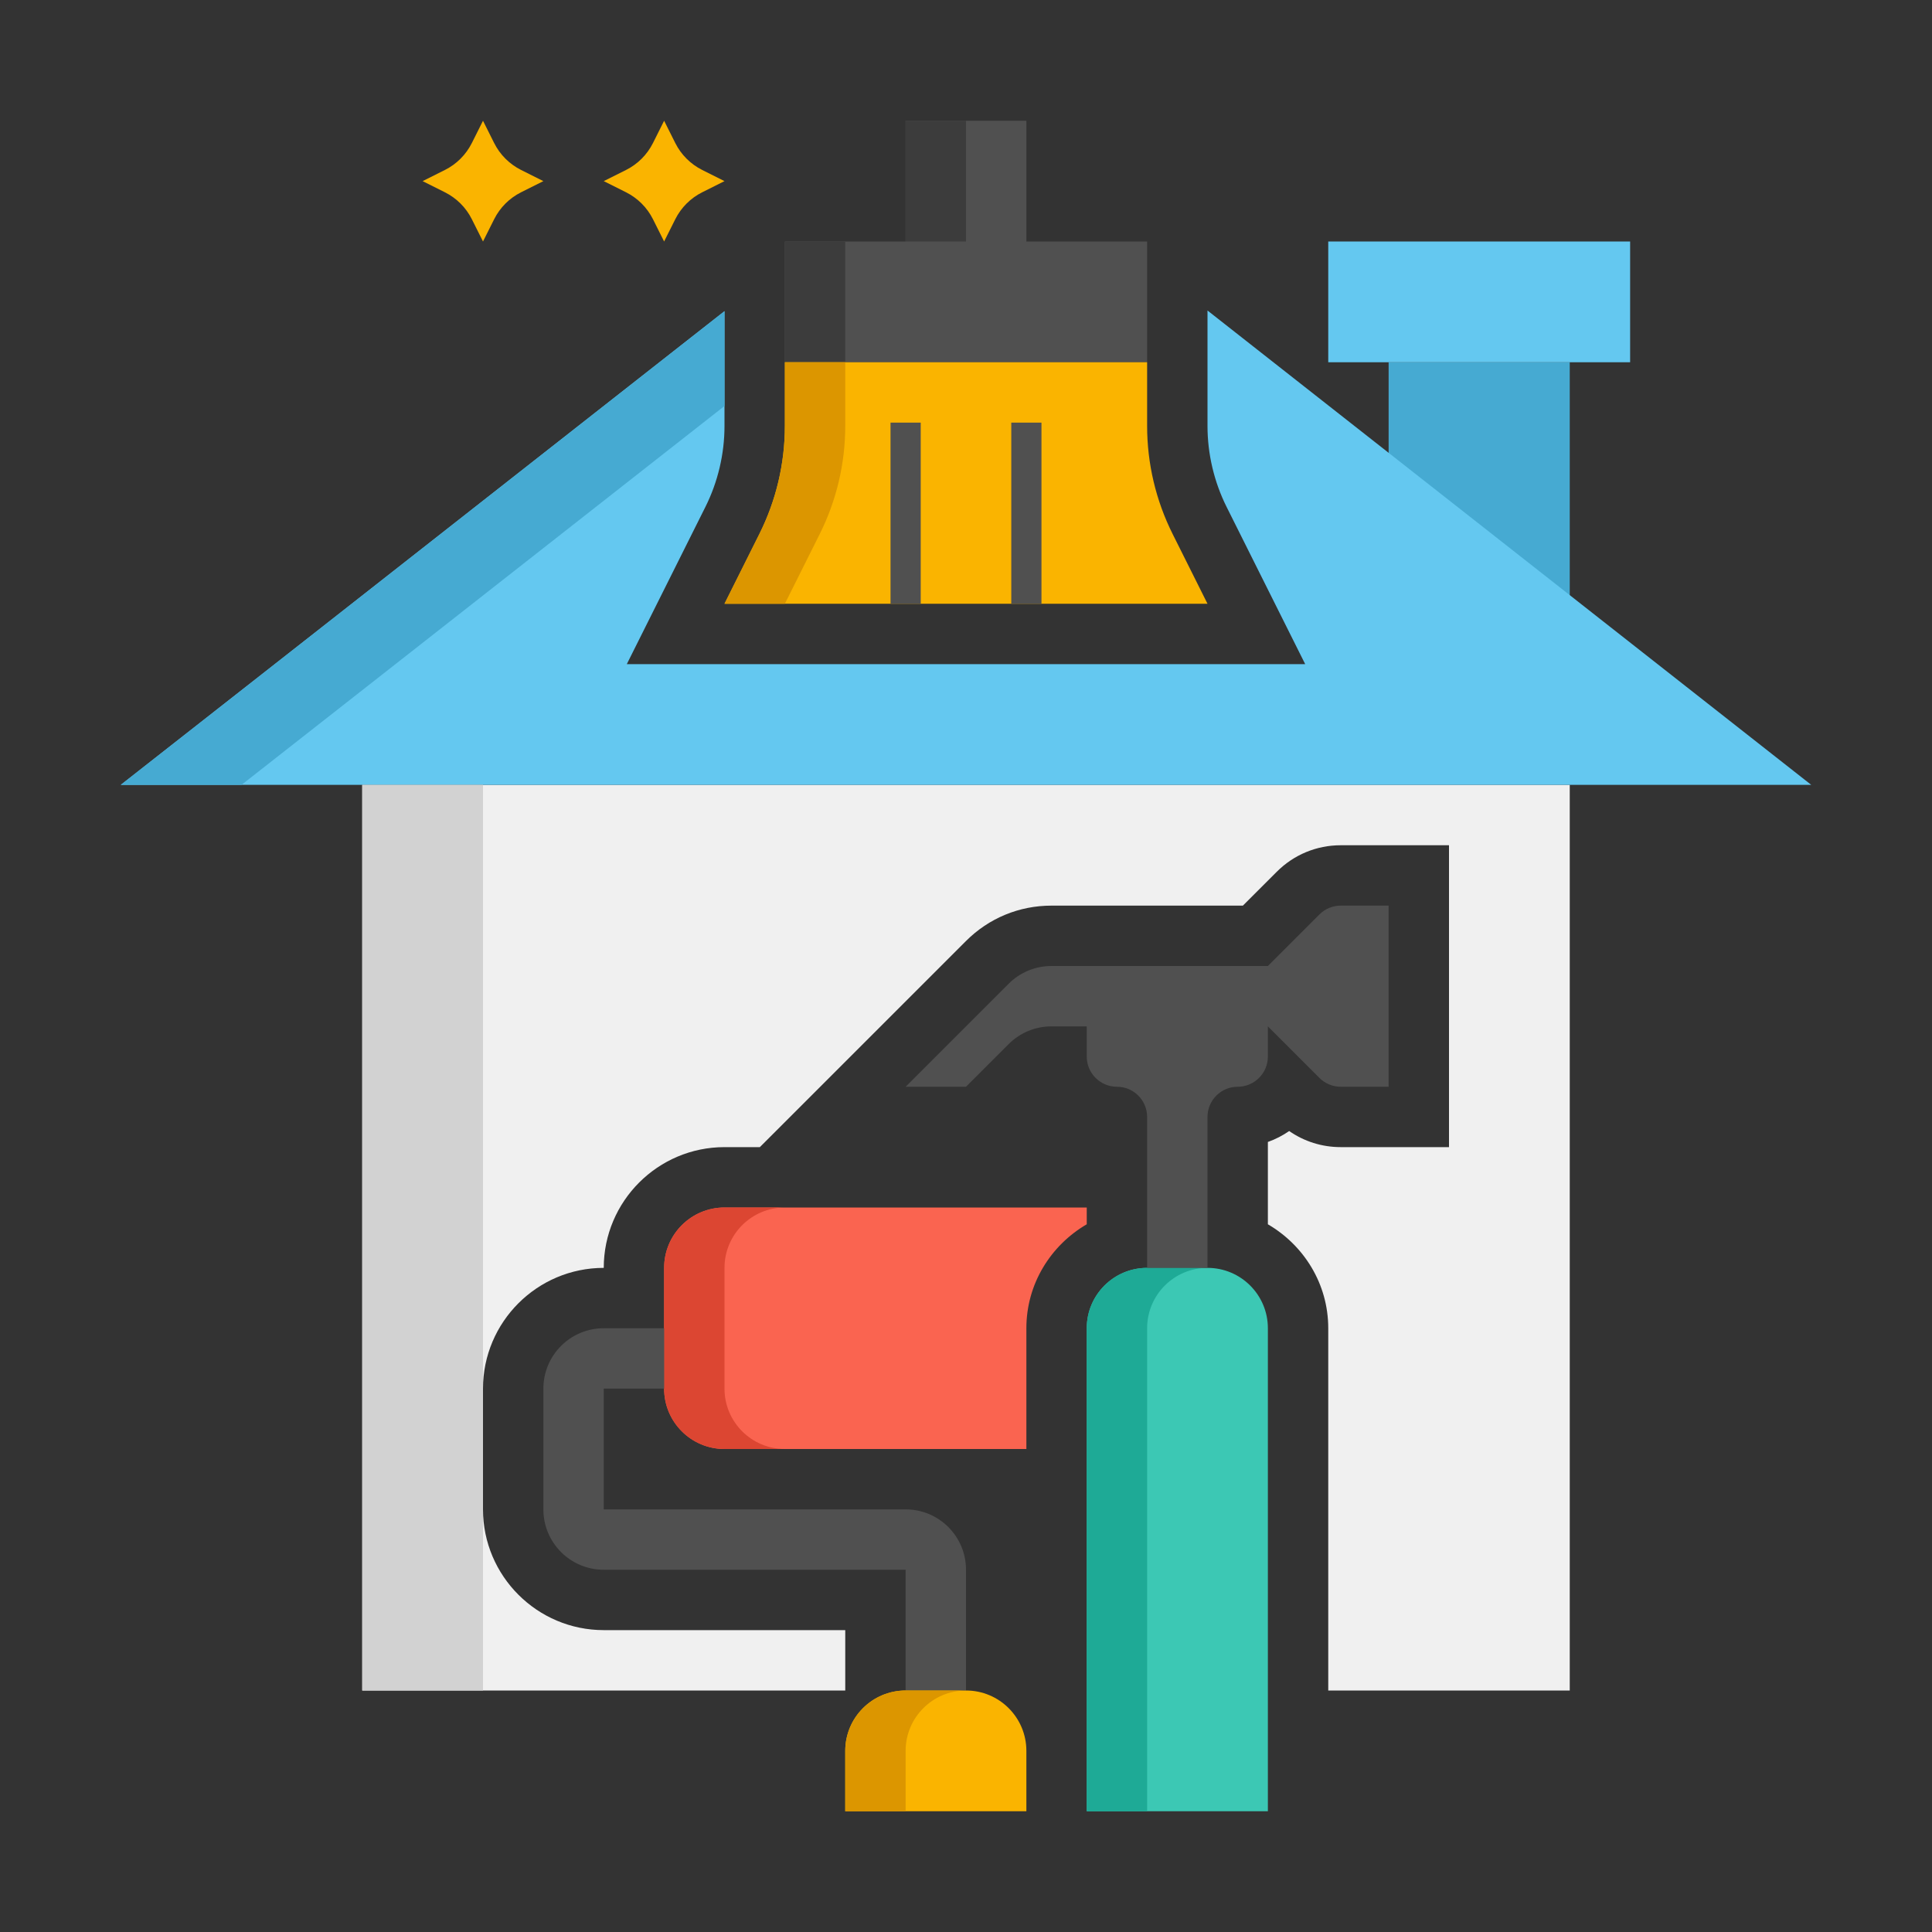 <svg enable-background="new 0 0 64 64" height="512" viewBox="0 0 64 64" width="512" xmlns="http://www.w3.org/2000/svg"><rect x="0" y="0" width="64" height="64" fill="#333333" stroke="none"/><g id="Icons"><g><g><path d="m12 26v30h16v-2h-8c-2.206 0-4-1.794-4-4v-4c0-2.206 1.794-4 4-4 0-2.206 1.794-4 4-4h1.171l6.829-6.828c.755-.756 1.76-1.172 2.829-1.172h6.343l1.122-1.121c.565-.566 1.319-.879 2.12-.879h3.586v10h-3.586c-.62 0-1.21-.187-1.708-.533-.216.15-.453.272-.706.362v2.727c1.19.694 2 1.97 2 3.444v12h8v-30z" fill="#f0f0f0"/></g><g><path d="m46 12h6v12h-6z" fill="#46aad2"/></g><g><path d="m44 8h10v4h-10z" fill="#64c8f0"/></g><g><path d="m40 10.286v3.714.111c0 .927.219 1.854.634 2.684l2.602 5.205h-22.472l2.602-5.205c.415-.829.634-1.757.634-2.684v-.111-3.692c-8.276 6.501-20 15.692-20 15.692h56z" fill="#64c8f0"/></g><g><path d="m24 10.308c-8.276 6.501-20 15.692-20 15.692h4s8.401-6.586 16-12.551z" fill="#46aad2"/></g><g><path d="m22 4-.369.737c-.194.387-.507.701-.894.894l-.737.369.737.369c.387.194.701.507.894.894l.369.737.369-.737c.194-.387.507-.701.894-.894l.737-.369-.737-.369c-.387-.194-.701-.507-.894-.894z" fill="#fab400"/></g><g><path d="m16 4-.369.737c-.194.387-.507.701-.894.894l-.737.369.737.369c.387.194.701.507.894.894l.369.737.369-.737c.194-.387.507-.701.894-.894l.737-.369-.737-.369c-.387-.194-.701-.507-.894-.894z" fill="#fab400"/></g><g><path d="m12 26h4v30h-4z" fill="#d2d2d2"/></g><g><path d="m34 44c0-1.474.81-2.75 2-3.444v-.556h-12c-1.105 0-2 .895-2 2v4c0 1.105.895 2 2 2h10z" fill="#fa6450"/></g><g><path d="m24 46v-4c0-1.105.895-2 2-2h-2c-1.105 0-2 .895-2 2v4c0 1.105.895 2 2 2h2c-1.105 0-2-.895-2-2z" fill="#dc4632"/></g><path d="m30 50h-10v-4h2v-2h-2c-1.105 0-2 .895-2 2v4c0 1.105.895 2 2 2h10v4h2v-4c0-1.105-.895-2-2-2z" fill="#505050"/><g><path d="m34 60h-6v-2c0-1.105.895-2 2-2h2c1.105 0 2 .895 2 2z" fill="#fab400"/></g><g><path d="m32 56h-2c-1.105 0-2 .895-2 2v2h2v-2c0-1.105.895-2 2-2z" fill="#dc9600"/></g><g><path d="m42 60h-6v-16c0-1.105.895-2 2-2h2c1.105 0 2 .895 2 2z" fill="#3cc8b4"/></g><g><path d="m40 42h-2c-1.105 0-2 .895-2 2v16h2v-16c0-1.105.895-2 2-2z" fill="#1eaa96"/></g><g><path d="m43.707 30.293-1.707 1.707h-7.172c-.53 0-1.039.211-1.414.586l-3.414 3.414h2l1.414-1.414c.375-.375.884-.586 1.414-.586h1.172v1c0 .552.448 1 1 1 .552 0 1 .448 1 1v5h2v-5c0-.552.448-1 1-1 .552 0 1-.448 1-1v-1l1.707 1.707c.188.188.442.293.707.293h1.586v-6h-1.586c-.265 0-.519.105-.707.293z" fill="#505050"/></g><g><path d="m34 8v-4h-4v4h-4v4h12v-4z" fill="#505050"/></g><g><path d="m26 8h2v4h-2z" fill="#3c3c3c"/></g><g><path d="m30 4h2v4h-2z" fill="#3c3c3c"/></g><g><path d="m38.845 17.689c-.556-1.111-.845-2.336-.845-3.578v-2.111h-12v2.111c0 1.242-.289 2.467-.845 3.578l-1.155 2.311h16z" fill="#fab400"/></g><g><path d="m28 14.111v-2.111h-2v2.111c0 1.242-.289 2.467-.845 3.578l-1.155 2.311h2l1.155-2.311c.556-1.111.845-2.336.845-3.578z" fill="#dc9600"/></g><g><path d="m29.5 14h1v6h-1z" fill="#505050"/></g><g><path d="m33.5 14h1v6h-1z" fill="#505050"/></g></g></g></svg>